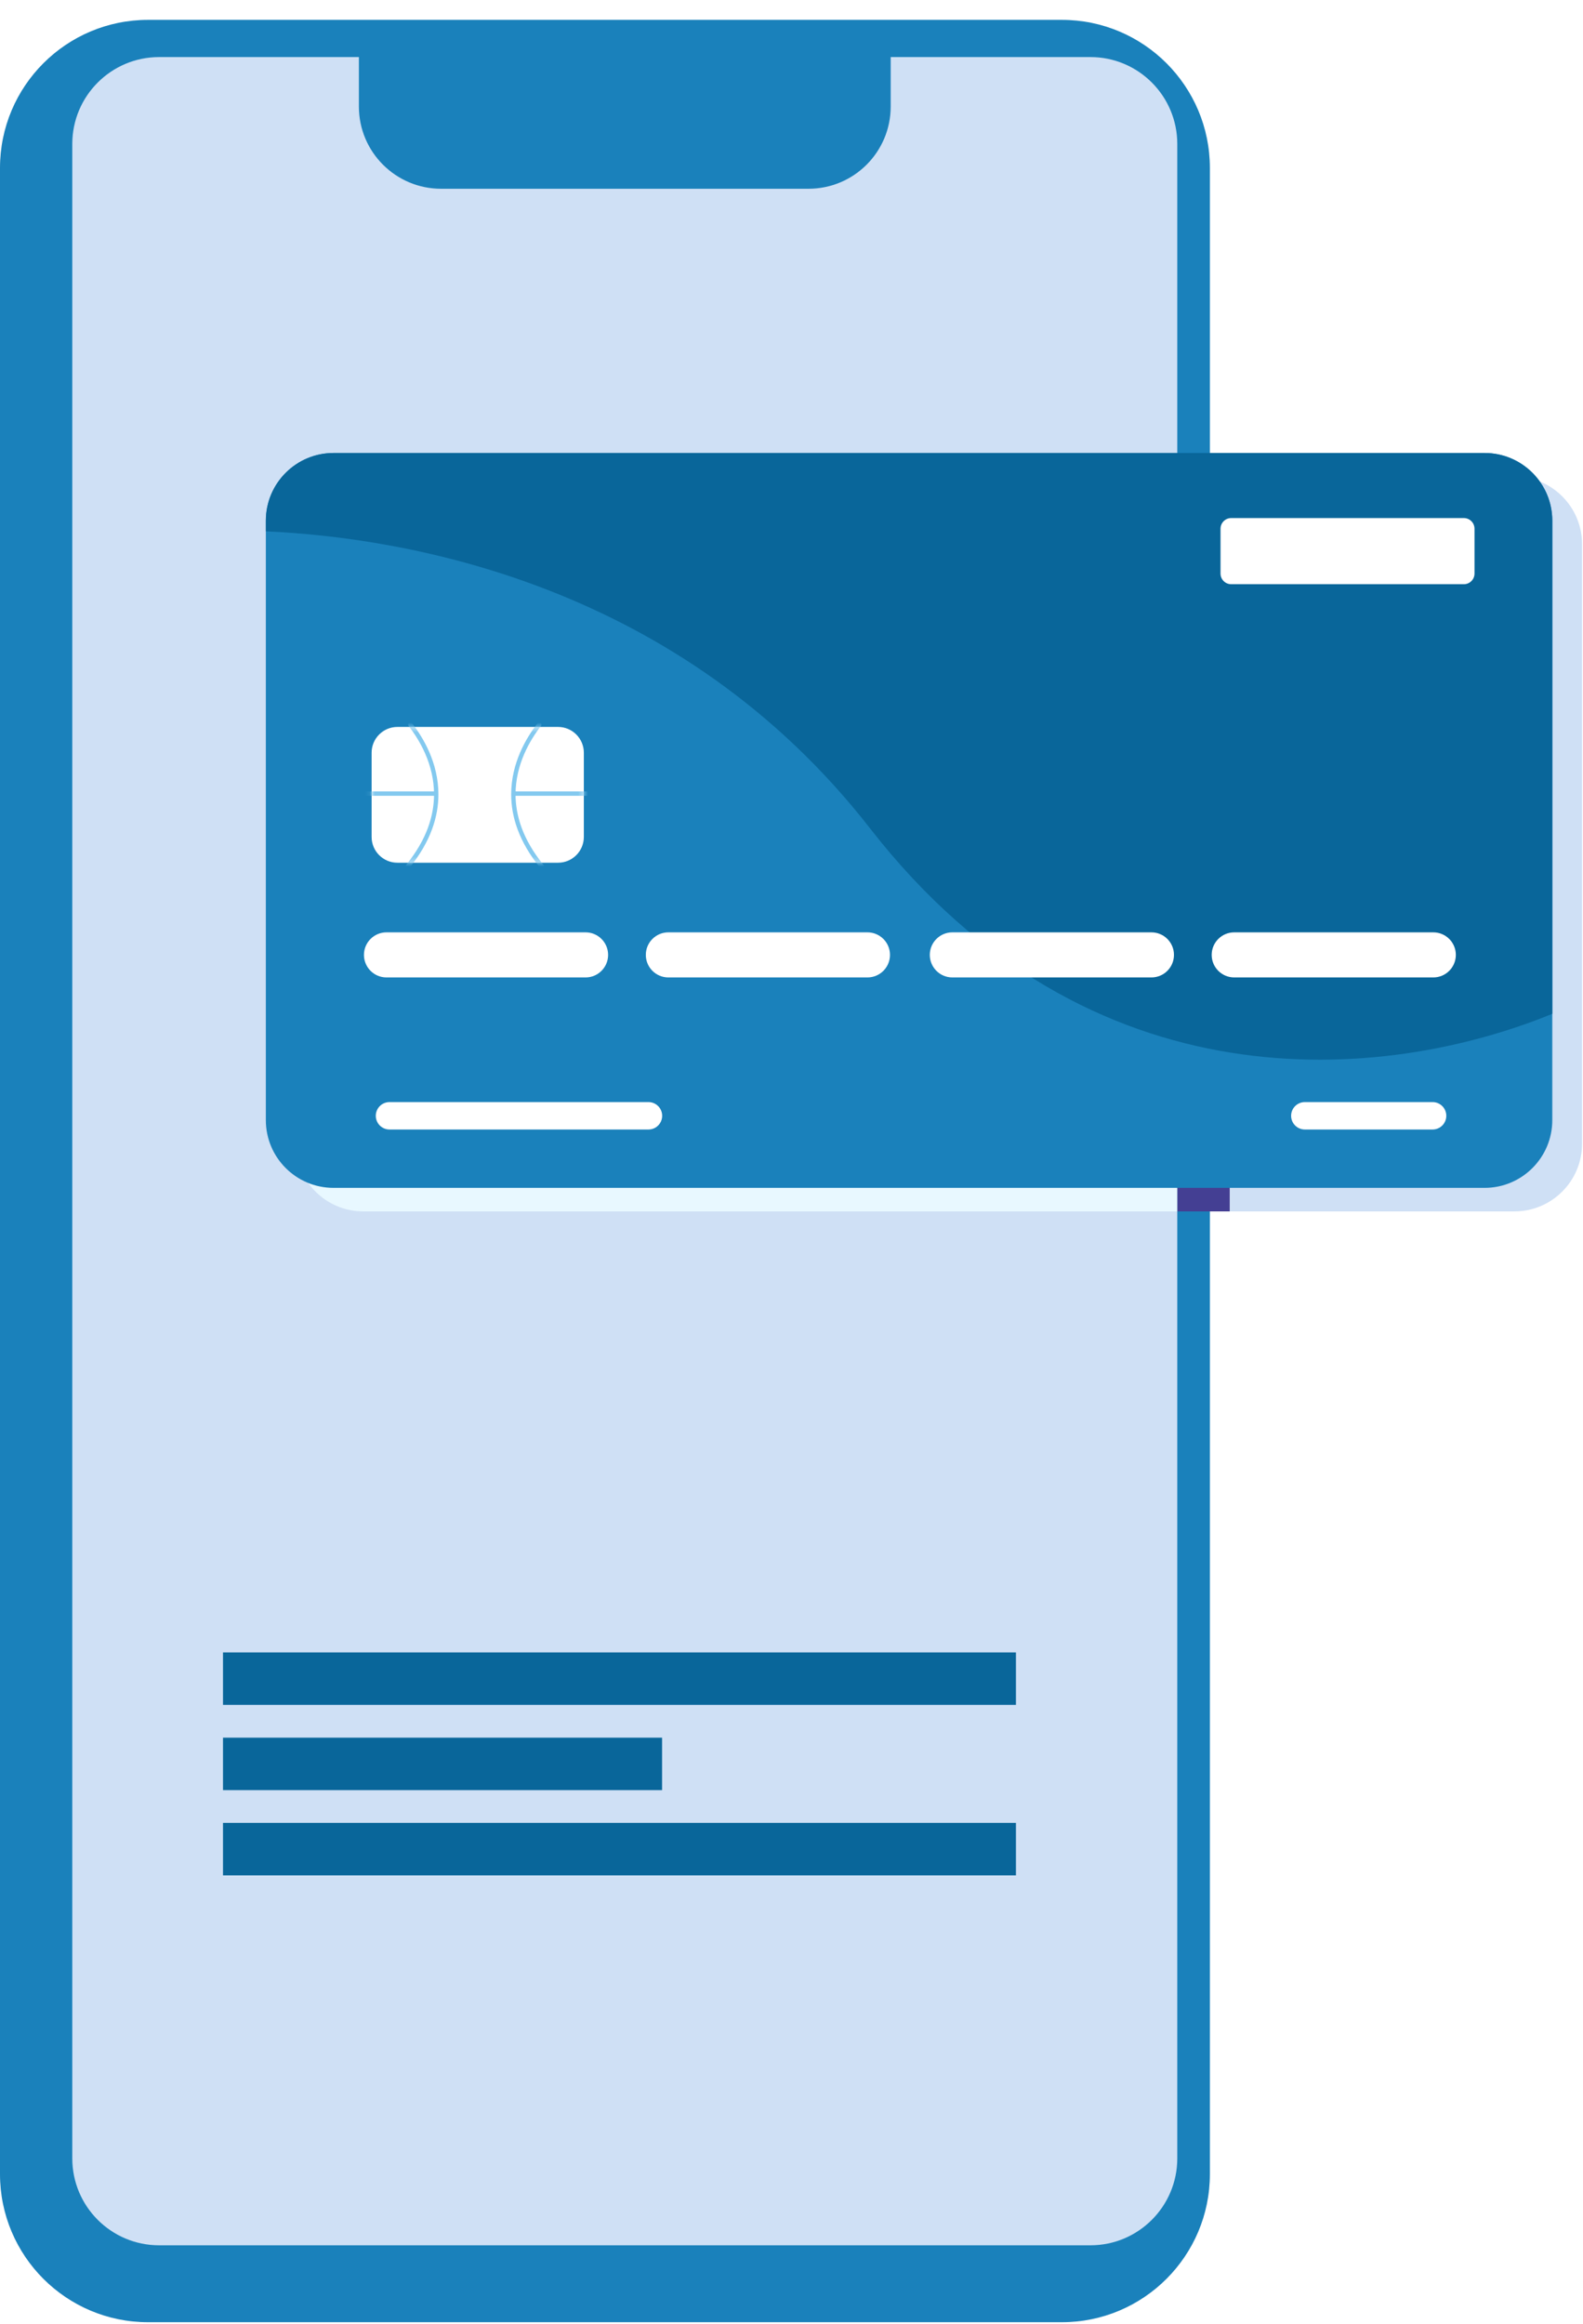 <svg width="319" height="468" viewBox="0 0 319 468" fill="none" xmlns="http://www.w3.org/2000/svg">
<g filter="url(#filter0_dd_168_2896)">
<path d="M217.974 463.68H33.838C17.359 463.68 4 450.321 4 433.842V29.838C4 13.359 17.359 -3.05176e-05 33.838 -3.05176e-05H217.974C234.453 -3.05176e-05 247.812 13.359 247.812 29.838V433.842C247.812 450.321 234.453 463.68 217.974 463.68Z" fill="#1A81BB"/>
</g>
<path d="M219.734 452.188H32.075C22.406 452.188 14.567 444.349 14.567 434.68V29.002C14.567 19.332 22.406 11.494 32.075 11.494H219.734C229.404 11.494 237.241 19.332 237.241 29.002V434.68C237.241 444.349 229.404 452.188 219.734 452.188Z" fill="#CFE0F5"/>
<path d="M162.929 38.015H88.884C79.737 38.015 72.322 30.601 72.322 21.453V6.631C72.322 6.145 72.715 5.753 73.201 5.753H179.49V21.453C179.49 30.601 172.076 38.015 162.929 38.015Z" fill="#1A81BB"/>
<path d="M305.171 243.969H247.81V95.968H305.171C312.705 95.968 318.815 102.078 318.815 109.614V208.917V230.322C318.815 237.859 312.705 243.969 305.171 243.969Z" fill="#CFE0F5"/>
<path d="M237.241 243.969H247.811V95.968H237.241V243.969Z" fill="#443F93"/>
<path d="M237.241 243.969H73.221C65.685 243.969 59.575 237.859 59.575 230.322V111.744V109.614C59.575 102.078 65.685 95.968 73.221 95.968H237.241V243.969Z" fill="#E8F8FF"/>
<path d="M299.167 239.227H67.217C59.681 239.227 53.571 233.119 53.571 225.583V104.874C53.571 97.338 59.681 91.228 67.217 91.228H299.167C306.703 91.228 312.813 97.338 312.813 104.874V225.583C312.813 233.119 306.703 239.227 299.167 239.227Z" fill="#1A81BB"/>
<path d="M312.813 104.874C312.813 97.338 306.703 91.228 299.167 91.228H67.217C59.681 91.228 53.571 97.338 53.571 104.874V107.004C81.959 108.293 136.983 117.599 175.363 166.871C219.537 223.58 278.9 218.036 312.813 204.177V104.874Z" fill="#09669A"/>
<path d="M112.461 173.745H80.08C77.212 173.745 74.886 171.419 74.886 168.551V151.596C74.886 148.728 77.212 146.402 80.08 146.402H112.461C115.329 146.402 117.653 148.728 117.653 151.596V168.551C117.653 171.419 115.329 173.745 112.461 173.745Z" fill="white"/>
<path d="M294.989 117.657H248.104C246.917 117.657 245.956 116.694 245.956 115.509V106.483C245.956 105.298 246.917 104.335 248.104 104.335H294.989C296.175 104.335 297.137 105.298 297.137 106.483V115.509C297.137 116.694 296.175 117.657 294.989 117.657Z" fill="white"/>
<path d="M118.003 196.848H77.882C75.374 196.848 73.341 194.815 73.341 192.307C73.341 189.8 75.374 187.768 77.882 187.768H118.003C120.51 187.768 122.544 189.8 122.544 192.307C122.544 194.815 120.51 196.848 118.003 196.848Z" fill="white"/>
<path d="M174.806 196.848H134.685C132.177 196.848 130.144 194.815 130.144 192.307C130.144 189.8 132.177 187.768 134.685 187.768H174.806C177.313 187.768 179.347 189.8 179.347 192.307C179.347 194.815 177.313 196.848 174.806 196.848Z" fill="white"/>
<path d="M232.033 196.848H191.912C189.405 196.848 187.371 194.815 187.371 192.307C187.371 189.8 189.405 187.768 191.912 187.768H232.033C234.541 187.768 236.573 189.8 236.573 192.307C236.573 194.815 234.541 196.848 232.033 196.848Z" fill="white"/>
<path d="M288.834 196.848H248.715C246.206 196.848 244.174 194.815 244.174 192.307C244.174 189.8 246.206 187.768 248.715 187.768H288.834C291.343 187.768 293.375 189.8 293.375 192.307C293.375 194.815 291.343 196.848 288.834 196.848Z" fill="white"/>
<path d="M130.675 227.474H78.486C76.963 227.474 75.727 226.238 75.727 224.713C75.727 223.19 76.963 221.954 78.486 221.954H130.675C132.2 221.954 133.436 223.19 133.436 224.713C133.436 226.238 132.2 227.474 130.675 227.474Z" fill="white"/>
<path d="M288.693 227.474H262.942C261.417 227.474 260.181 226.238 260.181 224.713C260.181 223.19 261.417 221.954 262.942 221.954H288.693C290.218 221.954 291.452 223.19 291.452 224.713C291.452 226.238 290.218 227.474 288.693 227.474Z" fill="white"/>
<mask id="mask0_168_2896" style="mask-type:luminance" maskUnits="userSpaceOnUse" x="74" y="146" width="44" height="28">
<path d="M112.459 173.745H80.08C77.212 173.745 74.888 171.419 74.888 168.551V151.597C74.888 148.728 77.212 146.402 80.08 146.402H112.459C115.329 146.402 117.654 148.728 117.654 151.597V168.551C117.654 171.419 115.329 173.745 112.459 173.745Z" fill="white"/>
</mask>
<g mask="url(#mask0_168_2896)">
<path d="M82.342 146.202C84.537 149.019 87.469 153.931 87.466 159.974C87.464 164.221 86.034 169.046 81.84 174.184C81.687 174.372 81.715 174.65 81.903 174.804C82.092 174.957 82.368 174.93 82.523 174.742C86.828 169.472 88.35 164.422 88.346 159.974C88.344 153.637 85.295 148.565 83.037 145.661C82.888 145.469 82.611 145.436 82.419 145.585C82.227 145.733 82.194 146.01 82.342 146.202Z" fill="#83C9EF"/>
<path d="M72.132 160.265H87.822V159.385H72.132V160.265Z" fill="#83C9EF"/>
<path d="M108.322 145.661C106.063 148.565 103.015 153.637 103.012 159.974C103.01 164.422 104.531 169.474 108.836 174.742C108.99 174.93 109.268 174.957 109.456 174.804C109.645 174.65 109.673 174.372 109.518 174.184C105.325 169.046 103.896 164.221 103.892 159.974C103.89 153.931 106.822 149.019 109.016 146.202C109.166 146.01 109.132 145.733 108.94 145.585C108.748 145.436 108.472 145.469 108.322 145.661Z" fill="#83C9EF"/>
<path d="M103.536 160.265H119.228V159.385H103.536V160.265Z" fill="#83C9EF"/>
</g>
<rect x="44.938" y="332.788" width="159.791" height="10.565" fill="#09669A"/>
<rect x="44.938" y="367.123" width="159.791" height="10.565" fill="#09669A"/>
<rect x="44.938" y="349.955" width="88.479" height="10.565" fill="#09669A"/>
<defs>
<filter id="filter0_dd_168_2896" x="0" y="0" width="247.812" height="467.68" filterUnits="userSpaceOnUse" color-interpolation-filters="sRGB">
<feFlood flood-opacity="0" result="BackgroundImageFix"/>
<feColorMatrix in="SourceAlpha" type="matrix" values="0 0 0 0 0 0 0 0 0 0 0 0 0 0 0 0 0 0 127 0" result="hardAlpha"/>
<feOffset dx="-4"/>
<feComposite in2="hardAlpha" operator="out"/>
<feColorMatrix type="matrix" values="0 0 0 0 0.035 0 0 0 0 0.4 0 0 0 0 0.604 0 0 0 1 0"/>
<feBlend mode="normal" in2="BackgroundImageFix" result="effect1_dropShadow_168_2896"/>
<feColorMatrix in="SourceAlpha" type="matrix" values="0 0 0 0 0 0 0 0 0 0 0 0 0 0 0 0 0 0 127 0" result="hardAlpha"/>
<feOffset dy="4"/>
<feComposite in2="hardAlpha" operator="out"/>
<feColorMatrix type="matrix" values="0 0 0 0 0.035 0 0 0 0 0.4 0 0 0 0 0.604 0 0 0 1 0"/>
<feBlend mode="normal" in2="effect1_dropShadow_168_2896" result="effect2_dropShadow_168_2896"/>
<feBlend mode="normal" in="SourceGraphic" in2="effect2_dropShadow_168_2896" result="shape"/>
</filter>
</defs>
</svg>
